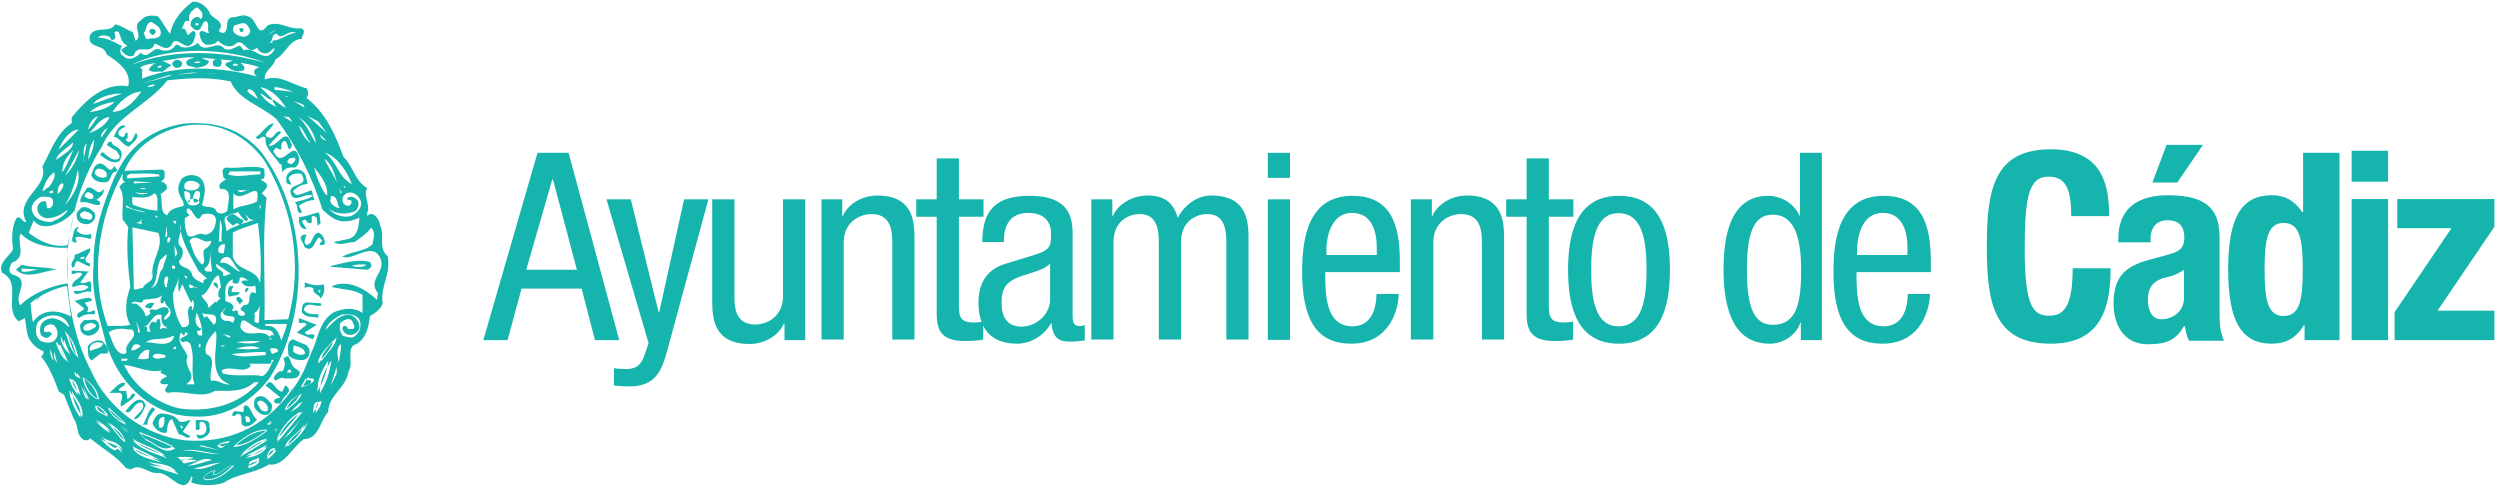 <?xml version="1.0" encoding="UTF-8"?>
<svg xmlns="http://www.w3.org/2000/svg" width="367" height="72" viewBox="0 0 367 72" fill="none">
  <g clip-path="url(#clip0_267_7908)">
    <path d="M35.607 4.662C35.825 4.575 35.694 4.316 35.694 4.143H35.172C35.129 4.402 35.172 4.835 35.607 4.662Z" fill="#15B4AC"></path>
    <path d="M22.522 5.137C22.695 4.964 22.956 4.791 22.826 4.532C22.652 4.056 21.652 4.186 22 4.835C22.174 4.964 22.304 5.18 22.522 5.137Z" fill="#15B4AC"></path>
    <path d="M31.695 8.683C31.39 8.726 31.173 9.029 31.26 9.375C31.26 9.807 31.738 9.807 32.086 9.807C32.52 9.764 32.564 9.288 32.52 8.899C32.347 8.553 31.999 8.683 31.695 8.683Z" fill="#15B4AC"></path>
    <path d="M25.261 9.418C25.391 9.634 25.695 10.11 26.087 9.937C26.565 9.894 26.826 9.591 26.695 9.115C26.347 8.64 25.391 8.683 25.261 9.418Z" fill="#15B4AC"></path>
    <path d="M43.041 51.62L43.084 50.712C43.693 50.885 44.736 51.015 44.78 51.923C44.171 52.269 43.519 52.009 43.041 51.62ZM44.997 50.669C44.997 50.669 43.824 50.193 42.954 49.804C41.954 50.28 42.345 51.404 42.345 52.139C42.954 52.788 43.737 52.917 44.606 52.831L44.954 52.658C45.475 52.442 45.519 51.404 45.345 51.145L44.997 50.669Z" fill="#15B4AC"></path>
    <path d="M42.737 54.69H42.128C42.259 54.474 42.346 54.042 42.737 54.388V54.69ZM41.606 52.658C41.954 53.307 41.824 53.955 41.433 54.517C40.954 54.301 40.433 54.993 40.172 55.425C40.476 56.506 40.998 55.08 41.737 55.555C42.563 55.512 43.998 55.858 43.998 54.561L43.476 54.172C42.259 53.523 42.867 51.491 41.606 52.658Z" fill="#15B4AC"></path>
    <path d="M41.867 56.593L41.432 57.501C40.346 57.458 39.955 55.123 38.998 56.593L41.128 58.322C40.867 58.539 40.302 58.366 40.215 58.928C40.389 59.274 40.737 59.231 41.128 59.231C41.432 58.755 41.65 58.279 42.128 57.933L42.258 57.631C42.519 57.501 42.389 57.285 42.389 57.069C42.215 56.896 42.085 56.593 41.867 56.593Z" fill="#15B4AC"></path>
    <path d="M15.653 25.806V25.936C15.131 26.238 14.349 26.066 13.914 25.503C13.87 24.076 16.001 25.028 15.653 25.806ZM15.523 26.757C16.479 26.584 16.001 25.46 16.957 25.201L17.261 25.071L16.783 24.336C16.001 26.066 15.479 23.341 14.218 24.163C13.697 24.509 13.697 25.114 13.392 25.59C13.566 26.541 14.653 26.844 15.523 26.757Z" fill="#15B4AC"></path>
    <path d="M13.218 51.534C12.914 50.41 14.305 49.977 15.131 50.41C14.957 51.231 13.87 51.145 13.218 51.534ZM15.609 50.799L15.566 50.669L15.001 50.063C14.218 49.761 13.262 50.236 12.871 50.885C13.001 51.62 12.74 52.528 13.479 52.917L14.61 52.009C15.001 51.663 15.957 52.312 15.914 51.361V51.318L15.609 50.799Z" fill="#15B4AC"></path>
    <path d="M43.302 23.168C43.476 23.601 43.128 23.817 42.867 24.076C42.563 24.076 42.346 24.033 42.172 23.774C42.259 23.169 42.998 23.125 43.302 23.168ZM38.998 20.315C38.781 21.741 40.433 22.995 41.128 24.163L41.302 24.033L41.433 25.287C41.867 24.682 42.346 24.509 43.302 24.595C43.824 24.249 43.954 23.774 43.91 23.168C43.172 20.142 41.52 24.898 40.302 22.477C39.868 22.217 40.346 21.871 40.607 21.655C40.781 21.871 41.041 21.958 41.302 21.958C41.302 21.612 41.172 20.79 41.824 20.66C42.302 21.006 42.128 21.741 42.563 21.958C42.606 21.655 43.085 21.352 42.737 21.05C41.954 18.369 40.607 21.871 39.433 21.352L41.302 19.407C40.694 18.931 40.346 19.925 39.868 20.228C37.824 20.185 40.041 18.801 40.172 18.109C39.215 18.153 38.389 19.666 37.563 20.142C38.042 20.963 38.563 19.493 38.998 20.315Z" fill="#15B4AC"></path>
    <path d="M18.957 21.525C19.479 20.877 20.609 20.271 19.957 19.493L19.435 20.488C19.131 20.963 18.739 20.963 18.435 20.488C18.479 20.444 18.566 20.314 18.739 20.314V19.493H18.435C18.392 19.709 18.305 19.925 18.131 20.098C17.827 20.098 17.609 20.055 17.435 19.796C17.131 18.974 18.218 18.844 18.435 18.498C17.479 18.066 17.001 19.45 16.696 20.098C17.609 20.098 18 21.439 18.957 21.525Z" fill="#15B4AC"></path>
    <path d="M17.522 23.644C17.957 22.995 18.044 22.26 17.392 21.742C17.088 21.439 16.392 21.396 16.392 20.79C15.957 20.79 15.783 20.963 15.696 21.309L17.131 22.174C17.261 22.52 17.827 22.909 17.435 23.298C16.436 23.817 15.653 22.693 15.001 22.304L14.697 22.736C15.436 23.298 16.566 24.206 17.522 23.644Z" fill="#15B4AC"></path>
    <path d="M43.171 24.898C42.389 25.201 41.867 25.676 42.041 26.628C42.041 26.93 42.389 27.146 42.78 27.06L42.345 26.195C42.693 25.417 43.65 25.417 44.215 25.503C45.475 27.406 42.91 26.757 42.606 28.055C42.91 30.26 44.823 28.098 45.954 28.746C45.128 29.352 44.084 29.395 43.215 29.741C43.997 30.044 43.215 31.168 44.215 31.297C44.519 30.952 43.867 30.606 43.91 30.173C44.562 29.698 45.345 29.395 46.171 29.352C45.867 28.746 45.997 28.53 45.736 27.925C44.997 28.141 44.302 28.573 43.476 28.617C43.302 28.444 43.041 28.271 43.041 28.011C43.65 27.449 44.302 27.017 45.171 27.017L44.867 25.763C44.606 25.114 43.954 24.725 43.171 24.898Z" fill="#15B4AC"></path>
    <path d="M13.219 28.357C13.436 28.314 13.523 28.53 13.697 28.66V29.092C13.219 29.395 12.74 29.092 12.393 28.79C12.479 28.444 12.871 27.925 13.219 28.357ZM14.653 30.044C14.827 29.525 14.436 29.438 14.131 29.352C14.61 29.006 15.436 28.4 15.175 27.752C14.262 29.092 13.784 27.06 12.74 27.622C12.393 28.314 11.61 29.006 11.827 29.741C12.784 29.395 13.914 30.346 14.653 30.044Z" fill="#15B4AC"></path>
    <path d="M27.956 29.308C27.738 29.438 27.564 29.568 27.521 29.654C27.651 29.784 27.869 29.784 27.956 29.308Z" fill="#15B4AC"></path>
    <path d="M28.391 29.179C28.391 29.438 28.391 29.611 28.521 29.698C28.521 29.698 28.869 29.87 29.13 29.438C28.912 29.179 28.651 29.135 28.391 29.179Z" fill="#15B4AC"></path>
    <path d="M12.393 30.995C12.827 31.168 13.219 31.168 13.523 31.6C13.653 31.946 13.392 32.249 13.088 32.292C12.653 32.076 11.958 32.249 11.784 31.687C11.61 31.254 12.088 31.168 12.393 30.995ZM12.958 32.897C13.566 32.724 14.218 32.076 13.914 31.298C13.479 30.779 12.827 30.217 11.958 30.476C11.653 30.779 11.045 31.298 11.262 31.73C11.262 32.595 12.132 32.984 12.958 32.897Z" fill="#15B4AC"></path>
    <path d="M43.867 32.335C43.91 32.984 44.215 33.719 44.997 33.632L44.302 32.465L44.736 32.206C44.867 32.335 45.084 32.378 45.041 32.595C46.606 33.416 44.91 31.038 46.475 31.903L46.649 33.157L47.084 32.724C46.91 32.249 47.041 31.643 46.78 31.168C45.823 31.384 44.91 31.816 43.91 31.86V32.335H43.867Z" fill="#15B4AC"></path>
    <path d="M13.914 46.129C14.131 44.875 13.218 46.172 12.784 45.74C13.305 45.221 12.436 44.615 12.479 44.442L13.479 44.14C13.479 43.232 11.566 44.096 10.914 44.14L12.349 45.264C12.045 45.869 11.132 45.783 11.349 46.561C11.523 46.518 11.61 46.604 11.653 46.691C12.262 46.086 13.088 46.086 13.914 46.129Z" fill="#15B4AC"></path>
    <path d="M34.868 43.578C34.346 44.01 35.172 44.399 35.172 44.702L35.694 44.096C35.39 43.967 35.303 43.491 34.868 43.578Z" fill="#15B4AC"></path>
    <path d="M22.087 45.264C22.435 45.091 22.435 44.659 22.696 44.572C22.174 44.226 21.478 44.615 21.261 45.048C21.565 45.134 21.739 45.307 22.087 45.264Z" fill="#15B4AC"></path>
    <path d="M44.302 45.826C44.91 46.734 45.91 46.431 46.736 46.648V46.129C45.91 46.129 44.954 46.172 44.606 45.437C45.041 44.053 46.389 45.178 47.171 44.832V44.529L45.041 44.399C44.302 44.442 44.302 45.264 44.302 45.826Z" fill="#15B4AC"></path>
    <path d="M43.867 46.691V47.383C44.302 47.513 44.824 47.167 44.997 47.685L43.563 48.81L45.91 49.804C45.91 49.588 46.432 49.329 46.041 49.112C45.606 48.983 45.041 49.329 44.736 48.81L46.475 47.685L43.867 46.691Z" fill="#15B4AC"></path>
    <path d="M12.262 48.377C12.088 47.685 12.914 47.469 13.392 47.383C13.697 47.513 14.479 47.685 13.914 48.075C13.436 48.334 12.784 48.81 12.262 48.377ZM13.697 49.112C14.218 48.81 14.784 48.291 14.523 47.556C14.088 46.475 13.262 47.167 12.393 46.95C12.088 47.296 11.61 47.556 11.784 48.075C11.784 49.112 12.871 49.545 13.697 49.112Z" fill="#15B4AC"></path>
    <path d="M19.826 57.847C19.131 57.544 19.305 58.495 18.696 58.539L18.522 57.371C18.174 57.371 17.696 57.501 17.392 57.242C17.696 56.766 18.348 56.723 18.392 56.247C17.609 55.901 16.74 57.155 16.044 57.674H17.653C18.392 58.279 17.435 59.014 17.783 59.706C18.522 59.101 19.783 58.539 19.826 57.847Z" fill="#15B4AC"></path>
    <path d="M38.998 60.398C38.216 60.441 38.042 59.62 37.737 59.101C38.259 58.409 39.041 59.144 39.302 59.706C39.302 59.922 39.476 60.398 38.998 60.398ZM37.868 58.236C37.259 58.409 37.259 59.187 37.346 59.793C37.694 60.398 38.303 60.96 38.998 60.917C39.737 60.874 39.998 60.095 39.911 59.36C39.389 58.798 38.824 57.89 37.868 58.236Z" fill="#15B4AC"></path>
    <path d="M18.392 60.398C19.392 61.047 19.522 58.971 20.826 59.101C21.609 60.052 19.913 60.83 19.653 61.522C20.479 61.652 21.044 60.268 21.392 59.49C20.609 57.501 18.957 59.663 18.392 60.398Z" fill="#15B4AC"></path>
    <path d="M36.737 61.955H36.129L35.998 61.133C36.346 61.003 36.65 61.263 36.694 61.566V61.955H36.737ZM36.129 59.49C35.477 59.62 35.955 60.182 35.694 60.484L34.564 60.355C34.259 60.355 34.042 60.701 34.129 61.047C34.433 61.176 34.607 60.874 34.868 60.744C35.955 60.874 35.042 62.041 35.694 62.474C36.477 62.906 37.259 62.128 37.737 61.566C36.955 61.047 36.911 59.793 36.129 59.49Z" fill="#15B4AC"></path>
    <path d="M22.391 59.793C21.609 60.398 21.565 61.566 20.956 62.344H21.652C21.609 61.393 22.261 60.787 22.782 60.095L22.391 59.793Z" fill="#15B4AC"></path>
    <path d="M26.695 62.949L26.391 62.517C26.565 62.517 26.739 62.474 26.826 62.647C26.869 62.819 26.739 62.863 26.695 62.949ZM23.435 62.819C23.13 62.214 23.261 61.09 24.13 61.22C24.13 61.695 24.261 62.863 23.435 62.819ZM26.261 61.825C25.826 61.003 24.652 60.744 23.696 60.701C22.956 60.744 22.609 61.522 22.391 62.128C22.696 62.949 23.391 63.598 24.435 63.554C24.608 62.863 24.478 61.868 25.261 61.522L26.261 63.771C26.913 63.727 27.347 64.592 27.999 64.073L26.826 63.382L27.999 61.652C27.434 61.695 26.826 62.171 26.261 61.825Z" fill="#15B4AC"></path>
    <path d="M28.738 61.652V63.079C29.999 63.425 28.608 61.609 29.869 61.955C30.216 62.257 30.347 62.646 30.303 63.079C30.173 63.857 29.521 64.03 28.869 63.771V64.073C29.043 64.246 29.173 64.506 29.477 64.376C30.086 64.29 31.129 63.598 30.738 62.646C30.955 61.392 29.521 61.738 28.738 61.652Z" fill="#15B4AC"></path>
    <path d="M11.175 52.139C10.871 51.101 10.567 50.02 9.958 49.156C10.393 50.15 10.523 51.274 11.175 52.139Z" fill="#15B4AC"></path>
    <path d="M9.697 51.231L9.393 50.539C9.48 50.755 9.61 50.972 9.697 51.231Z" fill="#15B4AC"></path>
    <path d="M9.48 52.442L8.784 50.972C8.958 51.491 9.175 51.966 9.48 52.442Z" fill="#15B4AC"></path>
    <path d="M11.306 55.123C11.349 55.209 11.393 55.296 11.436 55.382L11.306 55.123Z" fill="#15B4AC"></path>
    <path d="M14.305 58.539C14.175 57.328 13.349 56.334 12.349 55.555C12.61 56.723 13.175 57.933 14.305 58.539Z" fill="#15B4AC"></path>
    <path d="M11.306 57.414C11.132 56.852 10.958 56.247 10.567 55.858C10.697 56.42 10.958 56.939 11.306 57.414Z" fill="#15B4AC"></path>
    <path d="M10.654 58.063C10.871 59.057 11.306 59.965 11.827 60.787C11.784 59.749 11.175 58.928 10.654 58.063Z" fill="#15B4AC"></path>
    <path d="M14.218 59.62C14.218 60.355 15.001 60.528 15.566 60.874C15.218 60.355 14.783 59.922 14.218 59.62Z" fill="#15B4AC"></path>
    <path d="M18.218 62.084L16.044 60.052C16.435 60.917 17.348 61.609 18.218 62.084Z" fill="#15B4AC"></path>
    <path d="M15.001 62.473C15.131 62.603 15.262 62.69 15.348 62.776C15.218 62.69 15.131 62.56 15.001 62.473Z" fill="#15B4AC"></path>
    <path d="M18.261 64.592C17.87 63.814 17.218 63.165 16.479 62.603C17.131 63.382 17.653 64.246 18.261 64.592Z" fill="#15B4AC"></path>
    <path d="M21.261 64.376C22.522 64.852 23.826 66.452 25.261 65.587C23.739 64.852 22.217 64.29 20.609 63.641L21.261 64.376Z" fill="#15B4AC"></path>
    <path d="M16.957 65.803L17.218 65.544C16.696 65.198 16.088 65.068 15.523 64.852C16.001 65.241 16.479 65.587 16.957 65.803Z" fill="#15B4AC"></path>
    <path d="M23.608 66.624C22.478 65.976 21.261 65.63 20.131 65.025C21.131 65.803 22.522 66.235 23.608 66.624Z" fill="#15B4AC"></path>
    <path d="M19.826 65.976C20.435 66.538 21.218 66.841 22.087 67.057L19.826 65.976Z" fill="#15B4AC"></path>
    <path d="M26.478 67.489L26.608 67.619C26.826 67.576 27.043 67.532 27.304 67.489C27 67.489 26.739 67.489 26.478 67.489Z" fill="#15B4AC"></path>
    <path d="M23.956 68.614C24.434 68.743 24.913 68.873 25.347 69.046C24.913 68.83 24.434 68.7 23.956 68.614Z" fill="#15B4AC"></path>
    <path d="M47.214 52.745C47.91 51.88 48.736 50.972 48.866 50.15C48.127 50.972 47.258 51.88 47.214 52.745Z" fill="#15B4AC"></path>
    <path d="M47.041 56.723C47.475 55.815 47.823 54.863 48.04 53.912C47.519 54.777 47.171 55.685 47.041 56.723Z" fill="#15B4AC"></path>
    <path d="M45.302 56.463C45.389 56.42 45.519 56.333 45.606 56.247C45.91 55.598 45.215 55.901 44.997 55.771L44.476 56.679C44.78 56.636 45.041 56.55 45.302 56.463Z" fill="#15B4AC"></path>
    <path d="M42.084 60.009C42.824 59.447 43.606 58.755 43.997 57.933C43.171 58.366 42.345 59.187 42.084 60.009Z" fill="#15B4AC"></path>
    <path d="M46.388 59.966C46.562 59.706 46.693 59.404 46.693 59.101C46.519 59.274 46.432 59.62 46.388 59.966Z" fill="#15B4AC"></path>
    <path d="M40.911 64.246L43.867 60.744C42.563 61.609 41.433 62.992 40.911 64.246Z" fill="#15B4AC"></path>
    <path d="M39.476 62.214C39.65 62.171 39.78 62.041 39.78 61.911L39.389 62.214H39.476Z" fill="#15B4AC"></path>
    <path d="M44.389 62.949C43.563 63.771 42.519 64.419 42.258 65.327C43.128 64.592 43.91 63.857 44.389 62.949Z" fill="#15B4AC"></path>
    <path d="M34.607 65.371C36.303 65.198 37.781 64.16 39.085 63.209C37.303 63.252 35.868 64.29 34.607 65.371Z" fill="#15B4AC"></path>
    <path d="M35.998 66.365L38.694 64.722C37.694 65.068 36.781 65.673 35.998 66.365Z" fill="#15B4AC"></path>
    <path d="M33.477 65.025C32.999 65.025 32.607 65.154 32.216 65.284L32.303 65.371C32.738 65.76 33.086 65.327 33.477 65.025Z" fill="#15B4AC"></path>
    <path d="M37.085 66.754C37.694 66.581 38.302 66.322 38.737 65.889L37.085 66.754Z" fill="#15B4AC"></path>
    <path d="M40.215 66.062C39.78 66.106 39.476 66.495 39.346 66.927C39.694 66.711 39.998 66.452 40.215 66.062Z" fill="#15B4AC"></path>
    <path d="M36.563 68.225C36.563 68.268 36.563 68.311 36.607 68.354C36.998 68.181 37.607 67.965 37.911 67.619C37.476 67.792 36.824 67.965 36.563 68.225Z" fill="#15B4AC"></path>
    <path d="M34.129 68.354H33.868C32.999 68.787 32.173 69.738 31.303 69.738C31.303 69.695 31.303 69.695 31.303 69.651C31.216 69.478 31.347 69.305 31.521 69.133C30.869 69.176 30.347 69.608 29.912 70.084L30.173 70.343C31.738 70.473 32.999 69.478 34.129 68.354Z" fill="#15B4AC"></path>
    <path d="M5.524 44.01L6.045 43.405L5.35 44.01H5.524Z" fill="#15B4AC"></path>
    <path d="M55.474 43.016L55.344 44.01C53.779 42.583 51.344 40.94 48.779 41.978V42.151C50.214 42.497 51.866 42.453 53.214 43.275V45.956C52.04 45.048 50.344 45.264 49.04 45.826C47.127 46.95 46.823 48.939 46.128 50.755L44.606 54.431C43.997 55.555 43.693 56.29 42.737 57.371L42.345 57.933C38.563 62.733 33.39 65.154 27.13 64.635C21.391 63.987 15.74 59.966 13.392 54.474C11.349 50.583 10.219 46.129 9.958 41.589C7.567 41.934 4.698 43.059 2.959 44.832C1.915 43.059 4.785 41.113 1.742 40.248C1.046 39.816 1.524 39.038 1.742 38.562C4.089 37.74 2.35 35.578 3.046 34.281C4.611 36.011 7.61 36.486 9.914 36.357V37.265C9.958 36.313 10.088 35.362 10.219 34.411L9.914 36.011C6.915 36.573 4.22 34.151 4.22 34.151L4.959 32.335C6.263 34.411 9.958 32.379 10.914 30.952L10.871 31.211C11.697 27.752 13.088 24.422 14.957 21.525C16.827 17.072 21.87 15.342 24.565 11.796C27.651 11.45 30.912 11.277 33.868 11.969C35.042 14.737 38.389 15.515 40.606 17.504C43.65 21.612 45.867 26.066 47.345 30.779C48.345 31.687 49.388 32.681 50.91 32.465C51.562 32.465 52.17 32.206 52.779 31.946C52.648 33.027 52.605 34.8 51.04 35.103L48.997 35.535C49.91 36.14 51.04 35.535 52.04 35.535C52.866 34.93 53.953 34.238 54.474 33.416C55.17 34.022 54.822 34.973 54.692 35.838C53.518 37.005 51.605 36.832 50.258 37.697C51.996 38.302 54.735 35.276 55.865 38C56.648 39.989 53.866 41.113 55.474 43.016ZM52.17 49.285C51.692 49.804 50.91 49.415 50.301 49.285C49.997 48.766 49.692 48.031 49.997 47.383C50.431 47.037 51.257 46.475 51.736 47.167C51.779 47.513 52.257 47.858 51.866 48.291H51.04C51.084 48.031 50.866 47.988 50.736 47.858H50.431C49.997 48.334 50.562 48.939 51.04 49.112C51.866 49.329 52.605 48.81 52.779 48.118C52.779 47.34 52.344 46.648 51.649 46.302C49.866 45.826 48.605 47.729 47.779 48.42C48.127 47.34 49.214 46.648 50.214 46.172C51.17 46.129 52.301 46.042 52.779 46.994C53.083 47.729 52.909 48.68 52.17 49.285ZM49.736 53.22C49.605 52.355 49.214 51.188 50.04 50.496C50.127 51.318 49.866 52.312 49.736 53.22ZM47.171 53.047C47.171 52.961 47.171 52.874 47.171 52.788C46.997 53.004 46.867 53.22 46.736 53.393C46.606 52.182 48.04 51.058 48.866 50.02C48.866 50.064 48.866 50.107 48.823 50.15C49.04 49.934 49.214 49.718 49.388 49.502C49.388 50.626 47.953 51.88 47.171 53.047ZM49.431 54.82L48.519 56.679L49.431 53.825V54.82ZM46.954 57.76C46.954 57.414 46.954 57.069 46.997 56.723C46.867 56.982 46.736 57.242 46.606 57.501C46.562 55.728 47.258 54.301 48.214 52.917C48.171 53.263 48.084 53.609 48.04 53.912C48.214 53.566 48.432 53.263 48.649 52.917C48.432 54.647 47.867 56.247 46.954 57.76ZM46.301 60.701C46.345 60.484 46.388 60.225 46.388 59.966C46.258 60.225 46.041 60.441 45.91 60.701C46.084 60.052 45.867 59.014 46.736 58.971C46.736 59.014 46.736 59.058 46.736 59.058C46.823 58.971 46.997 58.885 47.171 58.885C47.171 59.576 46.693 60.139 46.301 60.701ZM42.215 65.543C42.215 65.457 42.258 65.414 42.258 65.327C42.128 65.414 41.998 65.543 41.867 65.673C41.998 64.333 44.128 63.554 44.736 62.128C44.65 62.43 44.519 62.69 44.389 62.949C44.736 62.603 45.041 62.257 45.215 61.825C44.78 63.382 43.519 64.463 42.215 65.543ZM44.171 61.522L42.563 63.641L41.606 64.463L44.171 61.522ZM44.171 56.809L44.91 55.512C44.91 55.642 44.954 55.685 44.997 55.728L45.258 55.296C45.215 55.901 46.388 55.166 45.997 56.031C45.78 56.204 45.562 56.333 45.302 56.463C44.954 56.679 44.606 56.766 44.171 56.809ZM42.563 60.528L44.171 58.971C43.824 59.663 43.215 60.052 42.563 60.528ZM44.476 58.885C44.084 59.62 43.476 60.009 42.78 60.484L44.476 58.885ZM44.302 57.847C43.867 58.798 42.911 59.576 42.041 60.225C42.041 60.182 42.085 60.095 42.085 60.052C41.998 60.095 41.911 60.182 41.824 60.225C41.998 59.274 43.084 58.279 43.954 57.977C44.084 57.933 44.215 57.89 44.302 57.847ZM40.606 64.679C40.954 63.209 42.519 61.22 44.171 60.398L43.867 60.744C44.084 60.614 44.258 60.484 44.476 60.398L40.737 64.895C40.78 64.679 40.867 64.506 40.954 64.29L40.606 64.679ZM40.737 62.949V63.079L40.302 63.511L40.737 62.949ZM40.606 62.949L40.172 63.338L40.606 62.819V62.949ZM39.215 67.446C39.259 67.273 39.302 67.143 39.346 66.971C39.302 67.014 39.215 67.057 39.172 67.1C39.302 66.452 39.65 65.673 40.433 65.803C40.389 65.933 40.302 65.976 40.259 66.106C40.346 66.106 40.476 66.106 40.563 66.106C40.172 66.711 39.781 67.057 39.215 67.446ZM36.042 67.23L37.085 66.711C36.781 66.797 36.477 66.841 36.129 66.884L39.172 65.327C39.041 65.5 38.911 65.673 38.737 65.846L39.215 65.587C38.52 66.711 37.303 67.057 36.042 67.23ZM38.042 67.576C38.172 68.138 37.085 68.527 36.52 68.743C36.433 68.527 36.477 68.354 36.563 68.224C36.39 67.619 37.52 67.489 38.042 67.187C38.085 67.316 37.998 67.489 37.911 67.576C37.955 67.619 37.998 67.576 38.042 67.576ZM35.303 66.797C36.433 65.716 37.737 64.592 39.302 64.376L38.694 64.765C38.911 64.679 39.128 64.635 39.346 64.592L35.129 67.143C35.39 66.884 35.651 66.624 35.955 66.408L35.303 66.797ZM39.781 61.911C39.954 61.911 39.781 62.301 39.52 62.344H39.215L39.346 62.257H39.172L39.694 61.868C39.781 61.825 39.781 61.868 39.781 61.911ZM34.433 65.371C35.737 64.246 37.303 62.992 39.259 63.079C39.172 63.122 39.128 63.165 39.041 63.209C39.128 63.209 39.215 63.209 39.302 63.209C37.868 64.246 36.172 65.5 34.216 65.63C34.346 65.543 34.433 65.457 34.564 65.371C34.564 65.371 34.52 65.371 34.433 65.371ZM30.13 70.473L29.825 70.17C29.869 70.17 29.869 70.127 29.912 70.084V70.04C30.39 69.522 30.912 69.046 31.651 69.046C31.608 69.089 31.608 69.089 31.564 69.132C31.608 69.132 31.651 69.132 31.651 69.132C31.477 69.305 31.303 69.435 31.347 69.651C32.173 69.651 32.955 68.787 33.781 68.354H34.216H34.39C33.129 69.565 31.825 70.603 30.13 70.473ZM28.434 68.743C29.782 68.57 30.999 67.965 32.434 67.922C31.129 68.224 29.999 69.132 28.434 68.743ZM27.434 68.354C28.564 68.181 29.695 66.927 31.129 67.533C29.869 67.792 28.782 68.354 27.434 68.354ZM32.129 66.624C30.39 66.754 28.564 65.933 26.695 66.192C28.304 65.716 30.347 66.495 32.129 66.624ZM32.303 66.106L29.26 65.5L29.564 65.371L32.303 66.106ZM32.129 65.198C32.651 64.938 33.216 64.765 33.868 64.765C33.738 64.808 33.607 64.895 33.477 64.981C33.52 64.981 33.607 64.981 33.651 64.981C33.086 65.154 32.651 66.149 32.042 65.587L31.868 65.414C31.999 65.371 32.129 65.284 32.26 65.241L32.129 65.198ZM26.608 67.619L26.087 67.1C26.739 67.1 27.695 66.971 28.434 67.23C28.043 67.316 27.695 67.403 27.304 67.489C27.869 67.489 28.477 67.446 28.956 67.619C28.347 67.749 27.651 67.922 26.999 68.052L26.608 67.619ZM21.87 68.224C22.522 68.397 23.261 68.441 23.956 68.57C23.174 68.354 22.391 68.095 21.696 67.792C23.087 68.138 24.782 67.965 25.869 69.219C25.695 69.132 25.521 69.089 25.347 69.003C25.695 69.176 26 69.392 26.26 69.695C25.043 69.219 23.261 68.873 21.87 68.224ZM24.261 66.927C24.043 66.841 23.826 66.754 23.608 66.668C23.956 66.841 24.261 67.057 24.565 67.316C23.13 66.624 20.696 66.149 19.479 64.635C19.696 64.765 19.913 64.895 20.131 65.025C19.87 64.852 19.609 64.635 19.435 64.376C20.913 65.414 22.826 65.673 24.261 66.927ZM25.739 65.803C24.174 66.927 22.782 65.111 21.435 64.635L20.478 63.598C20.522 63.598 20.565 63.641 20.609 63.641L20.392 63.382C22.13 64.073 23.782 64.679 25.391 65.5C25.347 65.543 25.304 65.543 25.261 65.587C25.434 65.673 25.565 65.716 25.739 65.803ZM19.479 65.803L19.826 65.976C19.652 65.846 19.522 65.673 19.392 65.5L23.522 67.533C23.087 67.403 22.565 67.273 22.087 67.1L23.826 67.922C22.304 67.446 20.348 67.187 19.479 65.803ZM17.479 62.517L18.522 63.252L18.826 63.554L17.479 62.517ZM15.218 61.782C15.653 62.041 16.088 62.3 16.479 62.603C16.131 62.214 15.783 61.868 15.349 61.652C16.566 62.387 17.913 63.295 18.392 64.679C18.348 64.679 18.305 64.635 18.261 64.592C18.305 64.722 18.392 64.808 18.435 64.938C17.435 64.549 16.653 62.517 15.218 61.782ZM17.957 66.452L17.218 65.846L16.914 66.149C16.044 65.803 15.305 65.025 14.653 64.29C14.479 64.16 14.349 63.987 14.218 63.771C14.349 63.944 14.479 64.117 14.653 64.29C14.914 64.549 15.262 64.722 15.566 64.808C15.305 64.549 15.044 64.29 14.827 64.03C14.697 63.9 14.523 63.727 14.436 63.554C14.566 63.727 14.697 63.857 14.827 64.03C15.827 64.981 17.218 64.506 18 66.062L17.261 65.457L17.218 65.5C17.522 65.716 17.783 66.019 17.957 66.452ZM15.001 62.474C14.697 62.214 14.392 61.911 14.131 61.609C14.957 62.128 15.523 62.517 16.305 63.338C16.001 63.209 15.696 63.036 15.392 62.776C15.653 62.992 15.914 63.209 16.218 63.554C15.479 63.252 14.653 62.517 13.957 61.738C14.305 61.998 14.653 62.257 15.001 62.474ZM15.957 61.09C15.87 61.003 15.74 60.917 15.61 60.874C15.696 60.96 15.783 61.09 15.827 61.22C15.218 60.657 13.87 60.614 14.001 59.533C14.088 59.576 14.131 59.62 14.218 59.663C14.218 59.62 14.218 59.576 14.218 59.533C15.001 59.836 15.479 60.398 15.957 61.09ZM18.826 63.338L17.522 62.344L18.522 63.036L18.826 63.338ZM15.957 59.793L18.522 62.214C18.435 62.171 18.305 62.128 18.218 62.084L18.522 62.387C17.479 61.911 16.218 61.003 15.827 59.836L16.044 60.052C16.001 59.966 16.001 59.879 15.957 59.793ZM12.088 55.339C12.175 55.425 12.306 55.469 12.392 55.555V55.512C13.479 56.29 14.436 57.328 14.523 58.668C14.436 58.625 14.392 58.582 14.305 58.539C14.305 58.582 14.305 58.582 14.305 58.625C12.958 58.02 12.349 56.636 12.088 55.339ZM12.088 56.42L13.088 58.668C12.566 58.409 12.436 57.112 12.088 56.42ZM11.784 56.29L12.871 58.668C12.262 58.409 12.132 57.025 11.784 56.29ZM12.088 61.22C12.001 61.09 11.914 60.96 11.827 60.787C11.827 60.96 11.827 61.133 11.784 61.306C11.045 60.182 10.262 58.798 10.175 57.242C10.306 57.544 10.48 57.804 10.653 58.063C10.61 57.847 10.567 57.587 10.523 57.328C11.175 58.625 12.306 59.62 12.088 61.22ZM9.697 52.961C8.958 52.269 8.523 51.231 8.176 50.28H8.436L8.741 50.928C8.697 50.842 8.654 50.755 8.654 50.669H8.871L10.045 53.22C9.784 53.004 9.61 52.701 9.393 52.399L9.697 52.961ZM7.958 51.663L8.393 53.263C8.002 52.831 7.828 52.312 7.958 51.663ZM7.437 51.274L7.871 52.961C7.523 52.528 7.306 51.966 7.437 51.274ZM5.915 50.02C5.176 49.329 5.132 48.377 5.48 47.426C6.437 46.042 9.262 45.696 10.088 47.729V48.031C9.175 47.037 7.828 46.302 6.611 47.037C5.785 47.513 5.785 48.464 6.002 49.156C6.306 49.502 6.784 49.761 7.219 49.458L7.654 49.026L7.219 48.637C7.089 48.853 6.784 48.68 6.611 48.766C6.35 48.637 6.48 48.334 6.48 48.161C6.784 47.685 7.393 47.469 7.915 47.729C8.436 48.248 8.697 49.156 8.176 49.761C7.784 50.496 6.524 50.366 5.915 50.02ZM11.175 52.139V52.182C10.132 51.188 10.045 49.761 9.48 48.55C9.654 48.723 9.784 48.896 9.914 49.112V49.069C10.827 49.977 11.175 51.274 11.523 52.528C11.393 52.442 11.306 52.312 11.175 52.139ZM11.436 55.339C11.393 55.469 10.741 54.993 11.001 54.561L11.306 55.08C11.262 54.993 11.306 54.907 11.349 54.777L11.784 55.469C11.784 55.598 11.61 55.512 11.436 55.339ZM9.958 51.793C9.697 51.447 8.784 50.366 8.958 49.372L9.436 50.539C9.393 50.323 9.349 50.064 9.393 49.847L10.349 52.182C10.219 52.009 9.958 51.663 9.697 51.274L9.958 51.793ZM11.479 58.02C10.871 57.285 10.349 56.463 10.175 55.512C10.349 55.598 10.48 55.728 10.61 55.858C10.61 55.815 10.567 55.728 10.567 55.685C11.349 56.031 11.566 57.242 11.827 58.063C11.653 57.847 11.479 57.631 11.349 57.414C11.349 57.631 11.393 57.847 11.479 58.02ZM4.872 47.253C4.741 47.469 4.48 44.486 4.48 44.486C4.48 44.486 6.654 42.583 9.828 41.978L10.436 46.475C10.436 46.475 6.871 44.356 4.872 47.253ZM6.045 28.876C6.697 28.919 7.741 28.703 7.784 29.568C7.828 30.044 7.654 30.346 7.35 30.562H6.915L6.741 29.568C6.132 29.395 5.567 29.871 5.48 30.476C5.437 31.254 6.002 31.903 6.741 32.033C8.002 32.076 9.002 31.514 9.914 30.779C9.741 31.557 8.436 32.249 7.48 32.595C6.393 32.551 5.176 32.249 4.785 31.168C4.306 30.216 5.219 29.222 6.045 28.876ZM7.654 28.357H7.35C7.002 28.055 7.654 28.055 7.784 27.925C7.784 28.055 7.828 28.271 7.654 28.357ZM7.958 25.287C8.219 25.892 7.697 26.887 7.089 27.536C6.697 27.536 6.654 28.098 6.219 27.968C6.611 27.017 6.915 25.979 7.958 25.287ZM10.697 20.92C10.827 21.958 9.132 22.736 8.263 23.471C8.306 22.563 9.871 21.741 10.697 20.92ZM11.566 19.017L8.567 22.001C9.088 20.79 10.088 19.104 11.566 19.017ZM9.48 30.173C10.523 28.573 11.045 26.757 11.436 24.941C11.914 26.8 10.784 28.703 9.48 30.173ZM9.567 25.806L11.61 22.001C11.306 23.471 10.61 24.725 9.567 25.806ZM8.784 28.184L8.48 28.487C8.436 27.795 8.523 27.06 9.219 26.887C9.48 27.19 9.088 27.795 8.784 28.184ZM9.175 25.287C9.045 23.904 9.914 22.909 10.784 22.001C10.262 23.039 9.871 24.249 9.175 25.287ZM12.74 21.05L12.306 23.212C12.306 23.471 12.306 23.687 12.175 23.817L12.306 23.212C12.306 22.52 12.132 21.525 12.74 21.05ZM13.827 20.488C13.784 21.569 13.436 22.563 12.958 23.471C13.001 22.347 13.218 21.352 13.827 20.488ZM14.436 17.072C13.914 17.59 13.61 18.455 12.914 19.017C13.001 18.498 13.523 17.244 14.436 17.072ZM15.783 18.801C15.479 19.277 15.218 19.752 14.914 20.185C14.653 19.796 15.262 19.061 15.783 18.801ZM13.088 19.579C13.827 18.844 14.784 17.201 16.088 17.201C15.523 18.455 14.218 19.104 13.088 19.579ZM16.827 14.953C15.827 15.947 14.566 16.25 13.175 16.466C14.131 15.558 15.523 15.126 16.827 14.953ZM17.913 13.742L13.697 15.255C14.131 14.434 16.218 13.656 17.913 13.742ZM20.739 13.439C19.783 14.866 18.348 16.38 16.522 16.423C17.261 15.212 18.957 13.526 20.739 13.439ZM29.13 3.408V3.71H28.695V3.408H29.13ZM18.087 8.207C17.566 7.948 17.609 7.299 17.783 6.953L17.957 6.78C16.957 6.305 15.74 5.483 14.392 5.526C14.74 5.051 15.566 5.181 16.044 5.354C16.218 5.526 16.218 6.002 16.653 5.829C17.479 5.483 16.131 4.402 17.392 4.662C17.827 5.483 17.696 6.218 18.696 6.694L17.783 7.299C18.131 7.905 18.913 8.553 19.652 8.121C20.174 6.262 22.174 8.251 22.696 6.391C23.522 6.607 24.304 7.559 25.13 6.694C25.913 4.662 27.26 8.078 28.434 6.089C28.434 5.57 29.086 4.964 28.434 4.532C28.086 4.575 27.912 5.051 27.521 5.137C27.347 4.705 27.26 3.97 26.565 4.229C27.173 3.883 26.739 2.846 27.825 3.105C27.521 2.24 27.999 1.635 28.869 1.073C29.216 1.246 29.564 1.592 29.695 1.981C29.695 2.284 29.825 2.629 29.434 2.802C29.26 2.327 28.651 2.5 28.434 2.673C28.086 2.975 27.912 3.321 27.999 3.797C28.304 4.1 28.608 4.575 29.13 4.402C29.782 4.056 29.608 3.148 30.26 3.105C30.869 3.537 30.303 4.273 30.695 4.835C30.173 4.964 29.695 4.143 29.26 4.835C29.39 5.483 29.521 6.262 30.26 6.564C30.912 6.564 31.564 6.564 31.999 5.959C32.607 6.607 33.607 7.126 34.433 6.564C35.737 5.181 36.216 8.337 37.737 6.997C38.042 7.818 39.128 8.121 39.694 7.516C39.867 7.386 40.041 7.083 40.302 7.083C40.259 7.602 39.694 8.034 39.302 8.207C37.824 8.337 37.259 6.91 35.737 7.386C35.607 7.083 35.39 6.91 35.216 6.694C34.433 6.91 33.738 7.602 32.912 7.126C31.912 5.743 30.086 8.078 29.043 6.305C28.39 6.824 27.347 7.213 26.478 6.824C26.304 6.607 26.043 6.521 25.782 6.607C25.304 7.429 24.348 7.602 23.522 7.299C22.435 6.694 21.783 8.899 20.652 7.732C19.957 8.51 18.87 9.029 18.087 8.207ZM22.304 3.235C22.652 3.581 23.478 3.84 23.565 4.532C23.826 5.613 22.739 5.656 22 5.656C21.218 6.002 21.348 5.181 21.087 4.835C21.609 4.359 21.391 3.192 22.304 3.235ZM34.433 3.71C35.216 3.581 35.911 3.019 36.39 3.84L36.694 4.273C36.868 5.008 36.259 5.397 35.694 5.397C34.868 5.267 33.738 4.791 34.433 3.71ZM40.606 4.964C41.432 6.045 42.215 4.229 43.476 4.835C42.172 4.878 41.346 5.916 39.998 5.959V6.262H39.302C40.302 6.305 39.65 5.008 40.606 4.964ZM40.606 4.402C40.302 4.532 39.824 4.835 39.476 5.094C39.65 4.835 40.172 4.489 40.606 4.402ZM34.998 9.634H34.172C34.172 9.202 34.868 9.288 34.998 9.634ZM29.434 9.115C29.13 9.332 28.912 9.245 28.434 9.245C28.738 8.986 29.043 8.942 29.434 9.115ZM23.13 9.937C23.087 9.634 23.478 9.634 23.739 9.634C23.739 9.807 23.608 9.85 23.565 9.937H23.13ZM22.696 12.358C22.652 12.834 22.087 12.661 21.783 12.791L21.652 12.661C22 12.488 22.348 12.445 22.696 12.358ZM20.87 12.272L24.695 11.061H25.304L20.87 12.272ZM29.13 10.672L25.826 10.975L27.956 10.672H29.13ZM31.695 10.845H31.39L30.086 10.715L29.434 10.672H29.564L30.086 10.715L31.695 10.845ZM37.737 11.234C32.564 9.807 26.043 9.461 20.87 11.537V10.11C20.696 10.11 20.652 9.98 20.565 9.937C21.087 9.461 22.044 9.418 22.826 9.245C22.478 9.418 22 9.85 21.826 10.24C22.348 10.758 23.217 10.413 23.869 10.542L25.174 9.548L23.869 8.942C25.434 8.726 26.913 8.337 28.564 8.424C28.13 8.64 27.565 8.597 27.304 9.159C27.434 9.937 28.26 9.591 28.738 9.98C29.434 9.85 30.477 9.764 30.695 8.986L29.564 8.467L34.172 8.899C33.825 9.159 33.26 8.986 33.042 9.505C33.651 10.11 34.651 10.802 35.737 10.326C36.172 9.894 35.607 9.505 35.303 9.202C35.955 9.332 37.216 9.505 38.042 9.894C37.737 10.023 37.52 10.023 37.346 10.326C37.216 10.672 37.389 11.018 37.737 11.234ZM36.433 13.094C37.259 13.05 37.563 14.002 37.868 14.52C37.346 14.261 36.694 13.785 36.303 13.396L36.433 13.094ZM19.261 9.548C24.869 6.651 33.39 6.997 38.998 9.245C32.868 7.429 25.391 7.083 19.261 9.548ZM41.998 15.818C41.302 15.558 40.824 15.082 40.172 14.65C39.737 14.91 40.346 15.082 40.346 15.385L40.65 15.688C39.694 15.385 38.781 14.607 38.215 13.742C38.65 13.699 39.389 14.823 40.041 14.607L38.215 12.791C39.954 13.137 41.085 14.434 41.998 15.818ZM42.345 14.218L41.737 14.088H42.172L42.345 14.218ZM42.954 17.936L41.563 17.072L42.432 17.201L42.954 17.936ZM40.302 12.791C41.259 12.834 42.172 13.18 43.041 13.483L40.302 13.18V12.791ZM44.736 15.818L43.084 14.823L44.519 15.342L44.736 15.818ZM43.824 18.369C44.65 19.061 44.91 20.228 45.649 21.05C44.693 20.444 44.258 19.363 43.824 18.369ZM46.388 21.05C45.562 19.752 45.084 18.326 43.824 17.201C45.128 17.98 46.171 19.493 46.388 21.05ZM46.693 17.807L47.997 19.536L45.171 17.028L46.693 17.807ZM51.649 27.017C49.649 26.022 49.519 23.774 47.693 22.39C49.605 23.039 50.997 25.287 51.649 27.017ZM50.431 27.233L50.736 27.449L50.605 27.622L50.431 27.233ZM48.605 28.746C49.736 28.79 49.431 30.303 49.91 30.562C49.301 30.519 48.605 30.087 48.475 29.438L48.605 28.746ZM47.606 23.298C48.91 24.249 49.084 25.633 49.519 26.974C49.562 27.103 49.605 27.19 49.649 27.276C49.779 27.622 49.953 27.968 50.171 28.271L49.997 28.4C49.91 28.011 49.823 27.665 49.692 27.276C49.649 27.19 49.605 27.06 49.562 26.974C48.997 25.72 48.171 24.509 47.606 23.298ZM46.954 19.752L47.91 20.617C47.475 20.617 47.041 20.185 46.954 19.752ZM48.04 28.53L47.91 28.703C47.084 27.536 46.475 26.022 46.084 24.509C46.954 25.676 48.084 26.93 48.04 28.53ZM52.909 29.352C53.344 30.476 52.301 31.384 51.475 31.73C50.301 31.989 48.91 31.557 48.171 30.476C48.997 31.471 50.91 31.557 52.17 30.995C52.518 30.649 52.692 30.173 52.605 29.568C52.257 29.092 51.649 28.617 51.04 29.049L50.91 29.179C51.084 29.395 51.388 29.308 51.605 29.481C51.605 29.784 51.562 30 51.301 30.173C50.823 30.303 50.388 30 50.301 29.568C50.127 28.962 50.562 28.487 50.997 28.314C51.866 28.055 52.562 28.703 52.909 29.352ZM56.909 37.611C55.431 36.357 56.561 34.584 55.779 33.027C55.735 32.206 54.692 30.779 53.909 31.73V31.297C54.388 29.871 53.257 28.617 53.909 27.622C52.04 26.498 51.866 24.422 50.431 23.039C49.258 19.882 47.867 16.553 44.997 14.391C45.302 13.915 45.302 13.396 44.997 12.964C42.954 12.488 41.041 10.845 38.868 11.667C38.737 10.283 40.172 9.894 40.433 8.726C41.998 7.905 42.389 5.829 44.302 5.699C44.302 5.137 45.084 4.489 44.171 4.143C42.389 4.402 41.085 2.975 39.302 3.71C37.694 5.872 37.824 2.759 36.433 2.413C35.607 1.981 34.868 2.586 33.999 2.543C32.868 2.889 33.738 4.273 32.868 4.835C32.564 4.835 32.347 4.791 32.129 4.532C33.26 2.932 30.825 2.759 30.695 1.678C30.173 0.857 29.303 0.165 28.26 0.251C26.652 1.462 25.391 2.975 24.956 4.964C24.304 4.143 23.956 3.364 23.217 2.413C22.391 2.197 21.261 2.197 20.652 3.019C19.261 3.797 21.087 5.267 19.913 6.002L19.479 4.705C18.653 4.402 17.87 3.754 16.914 3.581C16.088 4.964 14.088 3.71 13.218 5.137C12.697 7.256 15.349 6.348 15.653 7.991C17.392 9.115 19.348 10.542 18.826 12.661C15.349 12.056 12.523 14.737 10.523 17.244V18.066C8.219 19.623 7.437 22.26 6.219 24.466C7.219 27.536 2.002 29.136 3.872 32.595C3.263 32.724 3.176 31.643 2.437 31.989C1.698 33.243 1.698 35.059 1.915 36.573C1.394 37.697 -0.345 38.519 0.307 40.032C3.307 41.502 0.437 45.307 2.741 47.167L3.654 46.691C3.785 47.383 3.872 48.42 4.089 49.285C4.393 50.237 5.393 51.231 6.35 51.534C6.524 51.966 6.132 52.139 6.045 52.355C7.263 53.825 7.958 55.728 8.654 57.501L9.393 57.933L10.827 61.479C11.61 62.43 11.045 63.857 12.392 64.635C12.697 64.635 13.044 64.679 13.218 64.333C15.001 65.803 17.174 67.014 18.522 68.743L19.261 68.916C20.522 67.922 21.783 69.565 23.13 69.435C25 69.219 26.956 73.197 28.13 69.911C28.477 70.213 27.956 70.516 28.13 70.862C29.521 71.338 31.477 71.338 32.868 70.862C34.694 69.565 37.476 69.478 39.476 68.181C41.693 68.527 42.867 65.673 44.606 64.463C46.823 64.463 46.954 61.782 48.171 60.484C48.214 57.977 50.866 56.939 51.17 54.474C51.996 53.35 50.649 50.928 52.344 50.496C53.822 49.588 54.127 47.945 54.3 46.388C54.953 46.042 55.953 45.394 56.17 44.486C55.822 41.805 57.431 40.378 56.909 37.611Z" fill="#15B4AC"></path>
    <path d="M26.391 59.966C23 59.23 19.653 56.679 18.218 53.566C20.261 53.782 21.435 54.734 23.696 54.388C23.696 54.517 23.565 54.604 23.522 54.69L24.522 55.209C24.217 55.512 23.609 55.555 23.522 56.117C23.782 56.636 24.304 56.29 24.652 56.42C24.782 56.55 23.696 57.371 24.652 57.674C27 57.198 29.651 58.625 31.564 57.371C33.607 57.371 35.781 57.587 37.303 56.117H37.998C35.129 59.447 30.695 60.571 26.391 59.966ZM17.827 52.658H18.74C18.74 52.917 18.522 53.004 18.261 52.961H17.827V52.658ZM15.957 48.81C16.479 48.291 17.87 48.118 18.827 48.377H19.435C20.348 49.631 18.435 50.107 18.522 51.404C18.783 51.923 18.174 52.009 17.827 51.923C16.74 51.491 16.479 49.891 15.957 48.81ZM15.827 47.858C13.088 40.724 14.479 31.773 18.001 25.503C18.131 25.936 17.696 26.411 18.435 26.757C18.001 26.714 17.696 27.233 17.522 27.449C18.435 28.703 17.827 30.606 18.001 32.206L18.827 33.33C18.522 36.486 18.783 38.951 19.131 42.151C18.522 43.837 18.131 45.913 19.131 47.685C18.087 47.945 16.914 47.815 15.827 47.858ZM27.695 18.369C32.303 17.85 36.129 19.969 38.737 23.471C42.911 30.216 44.519 38.648 42.302 46.864L38.824 46.994C38.955 40.81 38.476 34.714 39.129 29.049L38.433 28.357C38.694 28.011 39.433 27.579 39.129 26.93L38.216 26.325C39.215 26.368 38.694 25.33 38.824 24.768C37.216 24.163 35.086 24.811 33.086 24.595C32.39 24.898 32.782 25.59 32.782 26.022C32.955 26.152 32.999 26.368 33.216 26.325C32.912 26.498 31.738 27.017 32.39 27.752C34.346 27.622 33.347 29.957 33.39 30.908C33.042 31.341 32.216 31.557 31.782 31.038C31.347 30.087 30.303 30.606 29.651 30.087C29.999 28.833 30.434 27.319 29.521 26.238C28.869 25.547 27.521 25.503 26.652 26.238C26.217 27.06 25.956 27.665 26.391 28.66C26.608 29.308 27 29.438 26.956 30.216C26.087 30.519 24.956 30.519 24.565 31.6C23.391 31.297 23.913 29.525 23.565 28.444C23.913 28.4 24.174 27.968 24.478 27.752C24.695 27.146 24 26.671 23.565 26.628C23.826 26.584 24.087 26.325 24.174 26.022C24.13 25.59 24.348 24.941 23.739 24.898L18.261 25.071C19.913 21.093 24.087 18.888 27.695 18.369ZM41.302 50.02C40.998 49.112 40.65 47.988 39.563 47.858H38.955V47.556H42.128C41.998 48.377 41.563 49.156 41.302 50.02ZM40.737 51.663L39.911 51.966L39.607 51.231C39.998 50.972 41.085 51.145 40.737 51.663ZM31.695 46.994C31.738 47.296 31.651 47.513 31.39 47.685L30.39 46.431L29.956 46.648L29.651 45.956C30.39 46.345 31.869 45.783 31.695 46.994ZM29.564 43.405C30.869 42.886 31.043 40.637 32.129 40.421L32.434 42.151C31.999 42.583 31.999 43.275 32.129 43.707H32.434L31.738 44.399L31.608 44.27L30.608 45.221C30.564 44.356 29.999 44.14 29.564 43.405ZM27.826 41.718L28.651 42.151C28.825 42.108 28.956 42.151 28.956 42.324L28.651 42.151C28.217 42.194 27.565 42.54 27.826 41.718ZM27.434 40.551V40.983L27 40.464L27.434 40.551ZM27.087 27.665C26.695 26.022 29.173 26.498 29.304 27.19C29.217 27.968 27.826 28.227 27.087 27.665ZM29.304 28.962C29.26 29.179 29.173 29.308 29.13 29.438C29.217 29.525 29.26 29.611 29.304 29.698C29.13 30.087 28.478 30.303 27.695 30.044L27.478 29.654C27.478 29.654 27.478 29.654 27.478 29.611C27.26 29.438 27.087 29.006 27.087 28.79L27.043 28.098C27.347 27.968 27.913 28.271 27.956 28.617C27.956 28.919 27.913 29.136 27.869 29.308C27.999 29.222 28.173 29.179 28.304 29.179C28.347 28.746 28.565 28.184 28.825 28.011C29.043 28.055 29.564 27.968 29.304 28.962ZM29.695 38.864C28.608 37.956 28.26 36.616 27.826 35.319C28.912 34.065 29.695 35.967 30.999 35.319C31.043 35.924 30.39 36.4 29.999 36.616C29.521 37.351 30.39 38.173 29.695 38.864ZM31.13 39.859C30.695 39.816 30.043 40.032 29.999 39.427C31.086 38.821 30.651 37.481 31.13 36.573C30.695 37.654 31.043 38.735 31.13 39.859ZM29.999 34.454C28.999 33.935 28.434 35.103 27.565 34.584C27.217 33.805 27.087 32.984 27.13 32.033L27.826 31.6C27.521 31.341 27.217 30.952 27.521 30.606C28.304 30.39 28.869 33.33 29.651 31.514C30.564 31.211 31.782 31.297 31.695 32.465C31.608 33.33 31.26 34.411 29.999 34.454ZM33.868 40.162C33.434 40.291 33.216 40.551 32.738 40.464C32.912 39.513 31.564 39.686 31.738 38.735L33.868 40.162ZM35.129 31.081C35.172 31.038 35.259 30.995 35.303 30.995C35.216 31.038 35.172 31.038 35.129 31.081C35.086 31.125 35.042 31.168 34.999 31.211C35.346 31.687 35.694 32.206 36.129 32.465C36.824 32.206 35.998 31.86 36.129 31.514C36.39 31.86 36.651 32.422 37.433 32.249L35.39 32.897C35.564 32.724 35.825 32.551 35.694 32.292C34.999 32.076 34.607 31.427 34.086 31.427C33.912 31.471 33.781 31.557 33.607 31.643C33.477 31.73 33.39 31.86 33.26 31.989C33.26 32.508 33.868 32.768 34.173 33.114C34.651 32.941 34.651 32.508 35.172 32.984C34.52 33.33 33.781 33.416 33.26 33.978C33.216 33.286 32.912 32.724 32.999 31.946C33.173 31.816 33.39 31.687 33.607 31.6C33.781 31.471 33.955 31.384 34.086 31.384C34.433 31.341 34.781 31.211 35.129 31.081ZM38.172 25.59C36.433 25.633 34.868 26.109 33.477 25.59L33.781 25.157H38.216V25.59M38.259 30.779L38.042 30.173H38.259V30.779ZM37.737 29.568C36.651 30.216 35.346 30.087 34.26 30.735V28.357C35.607 30.044 38.346 25.979 37.737 29.568ZM36.433 27.925C35.911 27.925 35.303 28.53 34.868 27.925H36.433ZM38.172 41.589C37.737 39.297 34.694 39.946 34.173 37.611V34.151C35.303 33.503 36.607 33.2 37.868 32.724C38.216 35.751 38.433 38.432 38.172 41.589ZM38.998 51.663V52.139C37.346 52.182 35.303 52.615 33.999 51.966C35.694 51.837 37.259 51.62 38.998 51.663ZM38.172 51.145C37.042 51.318 35.738 51.318 34.607 51.145C35.694 50.972 37.085 50.539 38.172 51.145ZM34.694 50.237C35.868 50.064 37.042 50.02 38.259 50.107C37.129 50.583 35.825 50.41 34.694 50.237ZM37.303 45.956C37.781 45.783 37.998 45.264 38.129 44.832L37.998 47.383C36.824 47.556 37.694 46.431 37.303 45.956ZM32.303 38.605C32.347 37.956 33.303 37.351 33.868 38C34.346 38.605 34.564 39.297 35.303 39.859C34.52 39.902 33.607 38.259 32.303 38.605ZM34.433 41.589C34.955 41.848 35.259 41.199 35.172 40.767C35.694 40.594 36.085 40.94 36.433 41.199C36.129 41.199 35.738 41.07 35.433 41.329C35.738 42.151 36.824 42.151 37.477 41.934L37.607 43.059C37.433 43.016 37.172 42.886 36.911 42.929C36.303 43.621 37.042 44.832 35.781 44.788C35.651 45.005 35.259 45.134 35.346 45.523C35.651 45.696 35.825 45.696 35.955 46.042V46.215C35.607 46.518 34.825 46.345 34.955 45.826C34.738 45.178 34.346 45.999 34.042 45.523C34.781 44.918 33.564 44.226 33.086 44.226C33.129 42.972 32.738 41.632 34.216 40.983C34.173 41.113 33.999 41.632 34.433 41.589ZM32.434 46.561C32.26 45.956 32.738 45.567 33.042 45.264C33.303 45.394 32.521 45.61 32.738 45.956C33.042 46.821 35.172 45.913 34.173 47.383C33.564 46.821 32.912 47.513 32.434 46.561ZM33.129 50.712L32.521 50.928V50.712H33.129ZM32.564 49.285C33.042 48.81 33.651 49.458 33.868 49.285C33.564 50.107 33.216 48.81 32.564 49.285ZM39.607 49.545L39.911 49.804H39.476C39.563 49.761 39.607 49.631 39.607 49.545C39.607 49.502 39.607 49.502 39.607 49.502C39.607 49.415 39.563 49.329 39.476 49.329C38.216 48.204 36.259 49.804 35.303 48.118C35.303 45.74 36.781 47.988 37.737 48.118C38.389 48.81 40.172 47.902 40.172 49.329C40.041 49.199 39.998 49.156 39.868 49.156C39.781 49.329 39.563 49.372 39.563 49.502C39.607 49.502 39.607 49.502 39.607 49.545ZM33.042 35.881L32.868 37.178C32.434 37.178 32.042 37.221 32.042 36.703C31.999 36.27 32.477 35.708 33.042 35.881ZM32.564 35.449H32.129L32.303 32.292C32.868 33.33 32.347 34.454 32.564 35.449ZM26.391 33.027C26.565 33.286 26.565 33.589 26.521 33.892C26.956 36.011 28.13 37.87 29.13 39.773L30.39 40.897C30.216 40.94 29.956 41.026 29.869 41.199V41.589C29.086 41.286 28.173 40.81 28.13 40.075C27.695 39.081 26.391 39.427 26.261 38.346C26.782 37.913 27.087 36.789 26.565 36.227C25.826 35.621 26.391 34.757 26.521 33.935C26.478 33.589 26.434 33.33 26.391 33.027ZM25.391 43.102L26.304 40.724C26.13 41.329 26.087 42.194 26.304 42.886L26.739 41.718L28.043 44.442C28.217 44.399 28.173 44.14 28.173 44.01C28.651 44.313 28.478 45.005 28.304 45.437L28.173 45.567C28.13 45.35 28.304 45.048 28.043 44.875C26.739 45.653 28.869 48.118 26.739 48.031C25.869 46.691 25.391 44.918 25.391 43.102ZM25.869 50.842C25.869 50.972 25.869 51.188 25.695 51.274H25.565C25.217 51.145 25.695 50.842 25.869 50.842ZM25.695 39.124V39.427H25.261V38.994C25.391 39.038 25.608 38.951 25.695 39.124ZM25.695 37.697L25.608 35.967C25.565 35.838 25.565 35.708 25.565 35.578L25.608 35.967C25.739 36.529 26.347 37.135 25.695 37.697ZM25.695 32.897L25.391 32.422H25.869C25.869 32.595 25.869 32.768 25.695 32.897ZM22 51.447C21.783 51.663 21.87 52.139 21.826 52.572C21.392 52.831 20.826 52.701 20.261 52.701C20.305 52.312 21.218 50.972 22 51.447ZM19.957 50.539C20.218 50.539 20.696 50.583 20.566 50.928C20.131 51.145 19.783 51.534 19.261 51.404C19.435 51.058 19.435 50.539 19.957 50.539ZM20.566 48.81H20.261C20.305 48.334 20.218 47.642 19.826 47.167C20.305 47.556 20.392 48.204 20.566 48.81ZM23.435 46.864C22.913 46.691 23.087 47.21 22.826 47.383C22.956 47.513 22.913 47.469 22.826 47.383C22.696 47.296 22.478 47.123 22.304 47.253C21.826 47.685 21.826 48.204 22.131 48.68H21.609V47.988H21.131C22.218 47.642 22.391 45.826 23.739 46.258C23.609 46.95 23.782 47.858 24.435 47.988V48.377C24.217 47.858 23.739 48.248 23.435 48.377C23.609 47.988 23.609 47.253 23.435 46.864ZM21.087 44.01C22.044 43.837 23.217 43.967 23.826 43.318C23.782 43.448 23.348 44.14 23.696 44.572C23.913 44.572 24.043 44.313 24.217 44.14C24.174 45.134 25.608 45.264 24.826 46.475L24.217 46.994C23.696 46.345 25.174 46.172 24.652 45.264C23.869 44.659 23 45.783 22.522 45.437C22.348 45.437 22.087 45.307 22 45.567C22 45.74 21.957 45.913 22.131 45.999L21.435 46.475C21.131 45.653 20.957 45.307 20 44.572H19.305C19.783 43.751 20.652 45.005 21.087 44.01ZM21.392 31.168C20.392 31.125 19.305 30.649 18.522 30.433V30.13C19.348 30.822 20.435 30.822 21.392 31.168ZM23.435 25.892L18.696 26.195C18.522 25.59 18.87 25.676 19.218 25.503C20.652 25.503 22.087 25.374 23.391 25.633V25.892M22.826 31.903V31.6L23.217 31.903H22.826ZM22.696 28.357C23.391 28.833 23 30.087 23.13 30.908C21.826 30.865 20.696 30.476 19.566 30.087C19.305 29.784 19.435 29.308 19.435 28.919C20.392 29.006 21.783 29.222 22.696 28.357ZM19.653 26.93V26.628L22.391 26.757L19.653 26.93ZM20.652 27.752V27.622C20.87 27.622 21.261 27.492 21.348 27.752H20.652ZM21.783 28.357C21.261 28.53 20.305 28.66 19.826 28.184C20.392 28.444 21.131 28.271 21.783 28.357ZM20.957 32.897L19.957 32.724C20.392 32.638 20.783 32.508 20.87 31.989C20.913 32.379 20.479 32.681 20.957 32.897ZM22.391 40.464C22.435 41.545 21.261 41.372 20.957 42.324C20.479 42.194 20.174 42.626 19.653 42.453L19.435 33.373L23.261 34.195C24.087 36.529 22.087 38.129 22.391 40.464ZM24.435 37.308C24.565 37.913 23.956 38.605 23.956 39.34C23 40.162 23.652 41.848 22.087 42.324C23.217 41.675 22.87 39.297 23.522 38.173L24.435 37.308ZM24.261 34.886L24.435 33.157L24.565 34.584L24.261 34.886ZM24.565 35.578C24.565 35.276 24.522 34.67 25 34.886C25.043 35.232 24.913 35.708 24.565 35.578ZM24.565 42.151H24.261C24.087 41.675 23.956 40.897 24.435 40.551C25.087 40.94 24.304 41.502 24.565 42.151ZM24.261 52.139V52.528C23.609 52.399 23.087 53.004 22.391 52.355C22.652 51.663 23.696 52.009 24.261 52.139ZM21.392 50.237C22.696 49.415 24.087 50.064 25.391 49.285L25.565 49.415C24.956 51.188 22.565 50.193 21.392 50.237ZM27.521 52.355C27.173 51.101 25.826 50.41 26.565 48.81L27 49.285C27.173 49.156 27.13 48.983 27.13 48.81C27.304 48.81 27.478 48.81 27.565 48.983C27.521 49.502 25.695 49.588 26.826 50.237C28.173 49.718 28.086 51.231 28.26 51.966C28.391 53.436 28.043 55.123 28.565 56.42H27.304C29.304 55.036 26.826 54.171 27.521 52.355ZM29.434 50.972H29.13L29.26 50.453C29.521 50.366 29.391 50.755 29.434 50.972ZM28.956 48.81L28.869 48.68C29.043 48.464 29.477 48.637 29.564 48.248C28.608 47.988 28.565 46.777 28.869 45.913C29.347 46.777 29.695 48.031 29.695 49.242C29.26 49.329 29.086 49.242 28.956 48.81ZM30.26 51.966C29.825 50.669 30.912 49.329 31.695 48.593C32.129 50.799 30.26 55.166 33.738 56.42C32.651 56.593 31.956 55.598 30.999 55.944C30.521 54.517 31.999 52.658 30.26 51.966ZM38.563 55.209C36.824 54.863 34.694 55.382 32.694 54.82L32.521 54.388C33.781 53.523 35.825 54.993 36.824 53.696L36.607 53.393H39.694C40.041 53.263 39.563 52.572 40.172 52.874C39.65 53.609 39.52 54.647 38.563 55.209ZM39.607 55.469C45.65 45.783 45.215 31.384 38.346 22.304C35.433 18.931 31.564 17.72 27 18.153C22.826 18.758 19.218 21.136 17.305 25.071L16.783 26.066C15.131 30.087 13.653 34.022 13.74 38.951C13.306 43.275 14.74 46.907 15.653 50.799L15.914 51.318C15.914 51.318 15.914 51.318 15.914 51.361C17.783 56.593 22.478 61.047 28.347 61.133C32.999 61.479 36.911 58.971 39.607 55.469Z" fill="#15B4AC"></path>
    <path d="M11.262 35.578L11.045 34.886C11.653 34.541 12.61 35.016 13.392 35.059V34.324C12.653 34.584 11.653 34.454 11.262 33.849L11.566 33.33C10.741 33.33 10.784 34.497 10.567 35.189C10.567 35.449 10.871 35.708 11.262 35.578Z" fill="#15B4AC"></path>
    <path d="M46.736 34.151C45.736 34.324 45.91 36.184 44.867 35.881C44.519 35.405 44.867 34.886 44.997 34.454H44.563C43.563 34.886 44.693 35.708 44.693 36.27C45.997 37.178 46.171 35.362 46.823 34.843L47.301 35.276C47.171 35.578 46.867 35.708 46.997 35.967C47.301 36.011 47.519 35.967 47.736 35.751C47.606 35.146 47.475 34.411 46.736 34.151Z" fill="#15B4AC"></path>
    <path d="M9.958 37.308C9.871 38.735 9.871 40.205 9.958 41.632V37.308Z" fill="#15B4AC"></path>
    <path d="M12.393 37.697C12.436 37.87 12.349 37.956 12.262 38H11.784C11.784 37.697 12.132 37.697 12.393 37.697ZM11.349 38.302L13.088 39.124C13.262 39.081 13.219 38.821 13.219 38.692C11.566 38.216 13.523 37.221 13.219 36.443C12.436 36.703 11.784 37.221 10.958 37.394C11.088 38.13 10.132 38.562 10.654 39.297C11.132 39.211 10.871 38.562 11.349 38.302Z" fill="#15B4AC"></path>
    <path d="M51.649 39.037C52.257 38.778 53.214 38.778 53.779 38.864C53.301 39.34 52.257 39.21 51.649 39.037ZM48.605 39.037V39.167L53.909 39.599C54.127 39.556 54.561 39.254 54.518 38.908L54.344 38.475C52.562 37.956 50.431 38.605 48.605 39.037Z" fill="#15B4AC"></path>
    <path d="M3.176 39.859V39.427L5.611 39.556C4.785 39.686 4.089 39.989 3.176 39.859ZM2.35 39.556C3.741 41.113 6.35 39.816 8.219 39.556C6.654 39.124 4.828 39.34 3.22 38.864L2.35 39.556Z" fill="#15B4AC"></path>
    <path d="M10.828 42.713C11.001 43.837 12.479 42.41 13.392 42.886C13.349 42.367 13.523 41.718 13.219 41.286C12.784 41.329 12.262 41.805 11.784 41.459L12.958 39.859L10.523 39.729V40.248C11.001 40.205 11.697 39.729 12.088 40.248C11.653 41.026 10.349 41.243 10.654 42.151C11.349 41.978 12.306 41.545 13.001 42.151C12.479 42.756 11.436 42.756 10.828 42.713Z" fill="#15B4AC"></path>
    <path d="M31.999 42.41C31.999 41.891 32.042 41.459 31.39 41.459C31.216 41.935 31.781 42.108 31.999 42.41Z" fill="#15B4AC"></path>
    <path d="M46.867 43.016L46.736 42.583H47.04C47.04 42.713 47.04 42.929 46.867 43.016ZM44.736 41.459V42.281C45.084 42.064 45.736 42.064 46.041 42.41C45.736 43.102 46.997 43.232 47.04 43.837C47.562 43.318 47.779 42.41 47.475 41.718C46.562 42.064 45.562 41.762 44.736 41.459Z" fill="#15B4AC"></path>
    <path d="M33.564 42.151C33.564 42.497 33.216 43.232 33.738 43.578C34.172 43.275 35.129 43.534 35.172 42.886H33.998C33.955 42.54 34.172 42.281 34.303 41.978C34.042 42.064 33.738 41.891 33.564 42.151Z" fill="#15B4AC"></path>
    <path d="M36.129 42.886C36.303 42.713 36.563 42.54 36.433 42.281C35.998 42.108 35.911 42.713 35.998 42.886H36.129Z" fill="#15B4AC"></path>
    <path d="M10.262 34.454L10.871 31.211C10.61 32.292 10.393 33.373 10.262 34.454Z" fill="#15B4AC"></path>
    <path d="M70.951 49.934H74.516L76.559 42.367H85.384L87.34 49.934H90.905L83.471 22.433H78.906L70.951 49.934ZM81.08 26.325H81.167L84.688 39.6H77.254L81.08 26.325Z" fill="#15B4AC"></path>
    <path d="M89.035 29.265H92.6L96.687 45.826H96.774L100.425 29.265H103.99L97.991 51.318C97.208 54.171 96.382 56.722 92.47 56.722C91.209 56.722 90.644 56.636 90.122 56.593V54.042C90.6 54.128 91.209 54.171 92.035 54.171C93.557 54.171 94.209 53.306 94.6 52.182L95.209 50.366L89.035 29.265Z" fill="#15B4AC"></path>
    <path d="M118.249 49.934H115.163V47.512H115.076C114.206 49.415 112.076 50.496 110.033 50.496C104.555 50.496 104.555 46.388 104.555 43.967V29.265H107.816V43.491C107.816 45.091 107.946 47.642 110.859 47.642C112.598 47.642 114.945 46.475 114.945 43.491V29.265H118.206V49.934H118.249Z" fill="#15B4AC"></path>
    <path d="M120.553 29.265H123.64V31.687H123.727C124.596 29.784 126.727 28.703 128.77 28.703C134.247 28.703 134.247 32.811 134.247 35.232V49.847H130.987V35.578C130.987 34.022 130.857 31.427 127.944 31.427C126.205 31.427 123.857 32.595 123.857 35.578V49.847H120.597V29.265H120.553Z" fill="#15B4AC"></path>
    <path d="M137.508 23.255H140.768V29.265H144.377V31.816H140.768V45.048C140.768 46.691 141.203 47.34 142.899 47.34C143.594 47.34 143.985 47.253 144.333 47.21V49.847C143.898 49.934 143.073 50.064 141.681 50.064C138.334 50.064 137.508 48.68 137.508 45.999V31.816H134.508V29.265H137.508V23.255Z" fill="#15B4AC"></path>
    <path d="M147.376 35.535V35.319C147.376 34.584 147.376 31.254 150.941 31.254C153.115 31.254 154.289 32.379 154.289 34.281C154.289 36.011 154.289 36.659 151.941 37.394L147.55 38.735C144.898 39.556 143.638 41.545 143.638 44.442C143.638 48.161 145.42 50.453 149.289 50.453C151.245 50.453 153.245 49.329 154.289 47.469H154.376C154.549 50.15 156.071 50.15 157.332 50.15C158.158 50.15 158.984 49.977 159.245 49.977V47.685C159.071 47.815 158.897 47.858 158.462 47.858C157.462 47.858 157.462 47.037 157.462 46.215V34.67C157.462 32.508 157.462 28.746 151.159 28.746C146.203 28.746 144.203 30.822 144.203 35.535H147.376ZM154.158 44.01C154.158 46.129 152.115 47.945 149.985 47.945C147.768 47.945 147.029 46.475 147.029 44.399C147.029 42.583 147.55 41.762 148.637 41.113C150.115 40.205 152.984 39.946 154.158 38.691V44.01Z" fill="#15B4AC"></path>
    <path d="M160.201 29.265H163.288V31.687H163.374C164.244 29.784 166.418 28.703 168.417 28.703C170.808 28.703 172.243 29.611 172.895 31.989C173.808 30.173 175.677 28.703 177.808 28.703C183.285 28.703 183.285 32.811 183.285 35.232V49.847H180.025V35.578C180.025 34.022 179.894 31.427 177.242 31.427C175.721 31.427 173.373 32.335 173.373 35.578V49.847H170.113V35.578C170.113 34.022 169.982 31.427 167.331 31.427C165.809 31.427 163.461 32.335 163.461 35.578V49.847H160.201V29.265Z" fill="#15B4AC"></path>
    <path d="M186.111 22.433H189.371V26.109H186.111V22.433ZM186.111 29.265H189.371V49.891H186.111V29.265Z" fill="#15B4AC"></path>
    <path d="M205.5 39.989V38.691C205.5 34.281 204.935 28.746 198.544 28.746C192.154 28.746 191.154 34.714 191.154 39.859C191.154 46.95 193.284 50.453 198.37 50.453C204.022 50.453 205.326 45.35 205.326 43.145H202.066C202.066 44.702 201.631 47.902 198.544 47.902C194.545 47.902 194.545 43.145 194.545 39.946H205.5V39.989ZM194.719 37.438V36.659C194.719 35.405 195.11 31.254 198.501 31.254C201.37 31.254 202.109 33.978 202.109 36.313V37.438H194.719Z" fill="#15B4AC"></path>
    <path d="M207.108 29.265H210.195V31.687H210.282C211.151 29.784 213.282 28.703 215.325 28.703C220.802 28.703 220.802 32.811 220.802 35.232V49.847H217.542V35.578C217.542 34.022 217.412 31.427 214.499 31.427C212.76 31.427 210.412 32.595 210.412 35.578V49.847H207.108V29.265Z" fill="#15B4AC"></path>
    <path d="M224.106 23.255H227.367V29.265H230.975V31.816H227.367V45.048C227.367 46.691 227.802 47.34 229.497 47.34C230.193 47.34 230.584 47.253 230.932 47.21V49.847C230.497 49.934 229.671 50.064 228.28 50.064C224.932 50.064 224.106 48.68 224.106 45.999V31.816H221.107V29.265H224.106V23.255Z" fill="#15B4AC"></path>
    <path d="M230.193 39.6C230.193 45.394 231.671 50.453 237.67 50.453C243.626 50.453 245.147 45.394 245.147 39.6C245.147 33.805 243.669 28.746 237.67 28.746C231.714 28.746 230.193 33.805 230.193 39.6ZM237.583 47.902C234.236 47.902 233.584 44.053 233.584 39.6C233.584 35.146 234.279 31.297 237.583 31.297C241.061 31.297 241.713 35.146 241.713 39.6C241.713 44.053 241.061 47.902 237.583 47.902Z" fill="#15B4AC"></path>
    <path d="M267.493 22.433H264.232V31.643H264.145C263.406 29.871 261.45 28.746 259.581 28.746C253.712 28.746 253.016 35.276 253.016 39.6C253.016 46.129 254.885 50.453 259.798 50.453C262.059 50.453 263.841 48.896 264.276 47.383H264.363V49.934H267.449V22.433H267.493ZM256.45 39.6C256.45 34.67 257.233 31.514 260.233 31.514C263.711 31.514 264.406 35.578 264.406 39.6C264.406 44.313 263.841 47.685 260.233 47.685C257.233 47.685 256.45 44.529 256.45 39.6Z" fill="#15B4AC"></path>
    <path d="M283.447 39.989V38.691C283.447 34.281 282.882 28.746 276.535 28.746C270.144 28.746 269.145 34.714 269.145 39.859C269.145 46.95 271.275 50.453 276.361 50.453C282.013 50.453 283.317 45.35 283.317 43.145H280.056C280.056 44.702 279.622 47.902 276.535 47.902C272.535 47.902 272.535 43.145 272.535 39.946H283.447V39.989ZM272.622 37.438V36.659C272.622 35.405 273.014 31.254 276.405 31.254C279.274 31.254 280.013 33.978 280.013 36.313V37.438H272.622Z" fill="#15B4AC"></path>
    <path d="M304.053 31.687C304.053 27.666 303.227 25.936 300.706 25.936C297.88 25.936 297.228 28.747 297.228 36.53C297.228 44.832 298.402 46.345 300.793 46.345C302.793 46.345 304.271 45.307 304.271 39.383H309.835C309.835 45.307 308.357 50.453 301.054 50.453C292.707 50.453 291.664 44.529 291.664 36.184C291.664 27.838 292.707 21.915 301.054 21.915C309.009 21.915 309.618 27.752 309.618 31.73H304.053V31.687Z" fill="#15B4AC"></path>
    <path d="M315.704 35.578V35.016C315.704 33.416 316.574 32.335 318.182 32.335C319.965 32.335 320.66 33.287 320.66 34.886C320.66 36.27 320.095 36.876 318.53 37.308L315.53 38.13C311.835 39.124 310.27 40.724 310.27 44.615C310.27 47.383 311.574 50.539 315.313 50.539C317.878 50.539 319.399 50.02 320.617 47.858H320.704C320.877 48.55 321.008 49.372 321.356 50.02H326.485C325.964 48.81 325.833 47.945 325.833 45.999V35.016C325.833 31.297 324.616 28.66 318.269 28.66C314.226 28.66 310.966 30.26 310.966 35.059V35.578H315.704ZM315.965 26.801H319.617L323.399 21.266H318.052L315.965 26.801ZM320.617 43.664C320.617 45.913 318.747 46.864 317.313 46.864C315.878 46.864 315.313 45.567 315.313 43.967C315.313 42.108 316.182 41.07 318.313 40.637C318.965 40.508 319.878 40.118 320.617 39.6V43.664Z" fill="#15B4AC"></path>
    <path d="M338.31 49.934H343.44V22.433H338.093V31.125H337.963C336.832 29.482 335.485 28.66 333.485 28.66C329.094 28.66 327.094 31.86 327.094 39.556C327.094 47.253 329.094 50.453 333.485 50.453C335.571 50.453 337.05 49.631 338.223 47.729H338.31V49.934ZM332.441 39.556C332.441 35.059 332.92 32.724 335.224 32.724C337.571 32.724 338.049 35.016 338.049 39.556C338.049 44.097 337.571 46.388 335.224 46.388C332.92 46.388 332.441 44.053 332.441 39.556Z" fill="#15B4AC"></path>
    <path d="M345.222 22.131H350.57V26.671H345.222V22.131ZM345.222 29.222H350.57V49.934H345.222V29.222Z" fill="#15B4AC"></path>
    <path d="M351.526 45.826L359.873 33.503H351.917V29.222H366.177V33.286L357.83 45.61H366.177V49.934H351.526V45.826Z" fill="#15B4AC"></path>
  </g>
  <defs>
    <clipPath id="clip0_267_7908">
      <rect width="366" height="71" fill="white" transform="translate(0.177 0.251)"></rect>
    </clipPath>
  </defs>
</svg>
